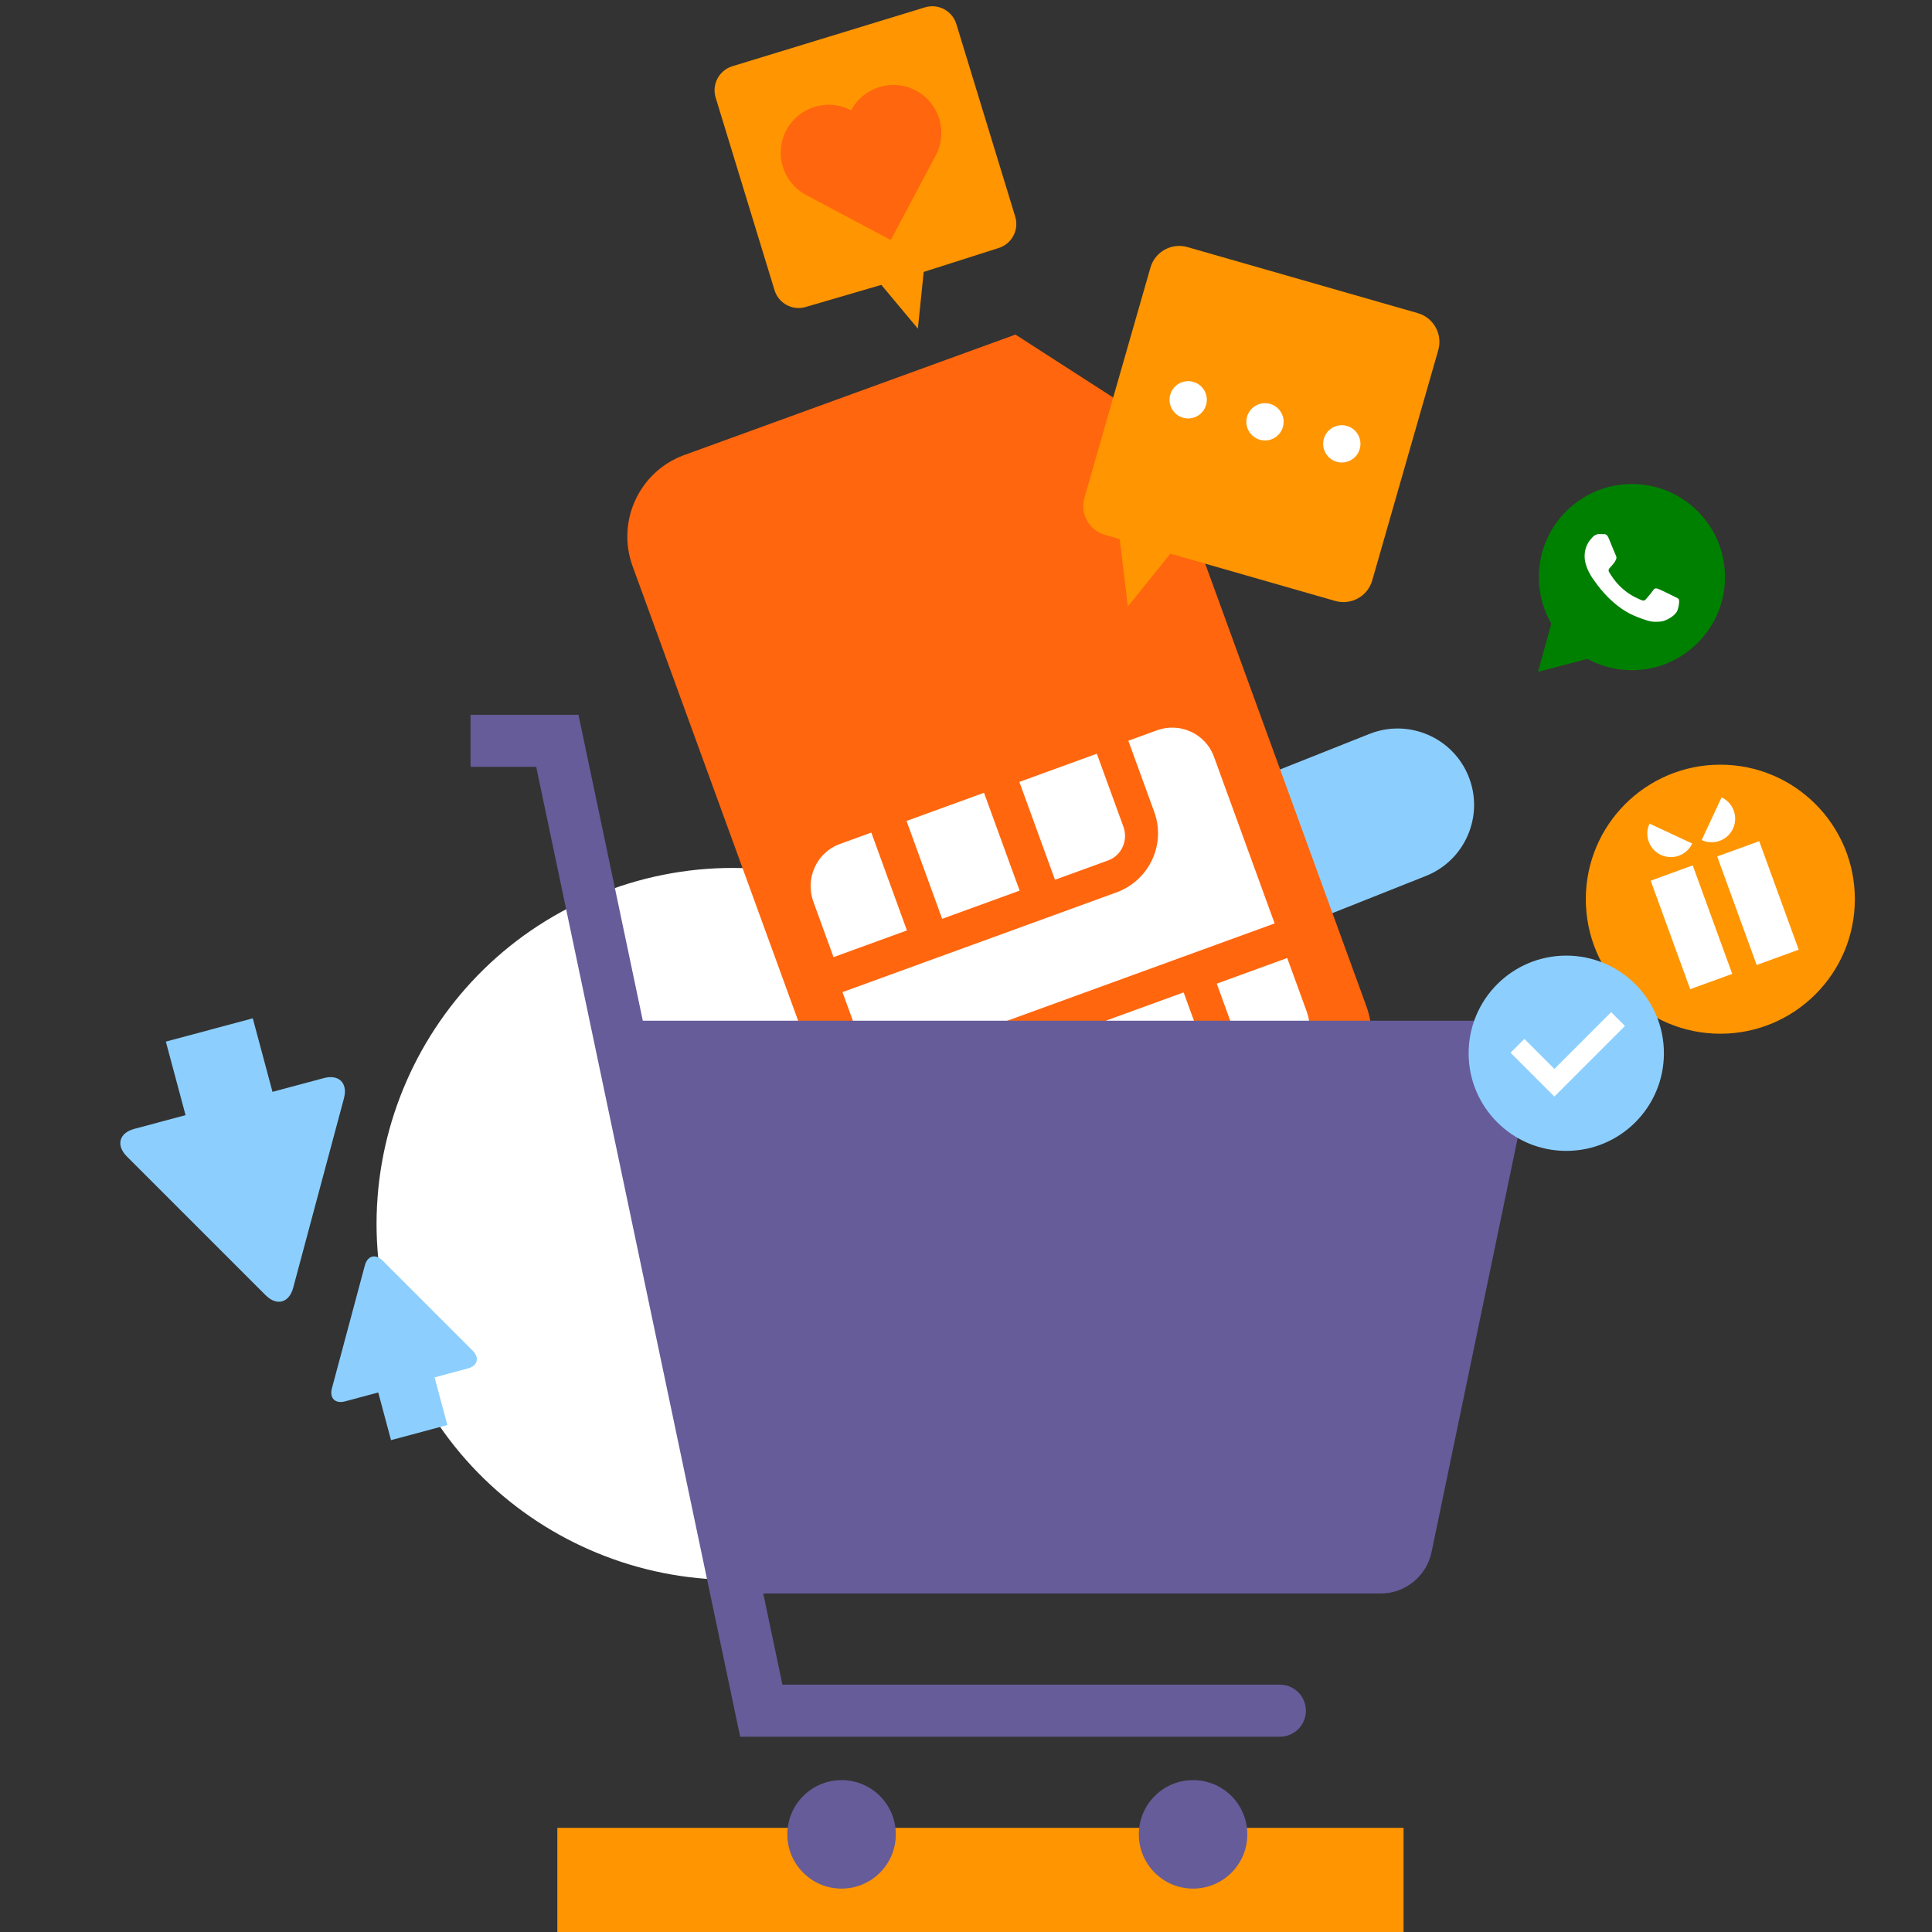 <svg width="504" height="504" viewBox="0 0 504 504" fill="none" xmlns="http://www.w3.org/2000/svg">
<rect x="0" y="0" width="504" height="504" fill="#333333" stroke="none"/>
<g clip-path="url(#clip0_3_1101)">
<path d="M366.142 476.832H145.392V504.001H366.142V476.832Z" fill="#FF9500"/>
<path d="M222.833 406.504C271.009 388.969 295.848 335.701 278.314 287.525C260.779 239.349 207.511 214.51 159.335 232.044C111.16 249.579 86.32 302.847 103.855 351.023C121.389 399.199 174.658 424.038 222.833 406.504Z" fill="white"/>
<path fill-rule="evenodd" clip-rule="evenodd" d="M320.193 206.187C309.962 210.255 304.965 221.846 309.031 232.077C313.1 242.308 324.69 247.305 334.921 243.238L371.972 228.509C382.203 224.442 387.2 212.85 383.134 202.619C379.064 192.388 367.474 187.391 357.243 191.459L320.193 206.187Z" fill="#8CCFFF"/>
<path fill-rule="evenodd" clip-rule="evenodd" d="M178.556 118.689L264.903 87.28L301.128 110.608L356.435 262.472C360.676 274.094 354.793 286.936 343.289 291.352L342.916 291.491C342.914 291.492 342.911 291.493 342.905 291.486L253.35 324.062C241.599 328.328 228.611 322.271 224.325 310.528L165.026 147.703C160.785 136.081 166.668 123.239 178.172 118.823L178.545 118.684C178.547 118.683 178.55 118.682 178.556 118.689Z" fill="#FF660D"/>
<path fill-rule="evenodd" clip-rule="evenodd" d="M279.339 270.203L288.632 295.734L268.42 303.09L259.128 277.56L279.339 270.203ZM249.94 280.585L259.233 306.116L250.975 309.121C244.985 311.302 238.269 308.097 236.049 301.997L230.792 287.555L249.94 280.585ZM335.797 249.913L340.929 264.011C343.096 269.964 339.962 276.622 333.964 278.806L326.486 281.527L317.415 256.605L335.797 249.913ZM308.773 258.883L318.065 284.414L297.853 291.77L288.561 266.239L308.773 258.883ZM301.828 190.512C307.826 188.329 314.506 191.415 316.673 197.369L332.515 240.895L227.201 279.226L219.773 258.816L291.25 232.801C299.772 229.699 304.199 220.294 301.121 211.837L294.35 193.234L301.828 190.512ZM286.132 196.62L293.068 215.677C294.366 219.245 292.574 223.188 289.073 224.463L275.212 229.507L265.92 203.977L286.132 196.62ZM256.698 206.809L265.991 232.339L245.779 239.696L236.487 214.165L256.698 206.809ZM227.299 217.191L236.592 242.721L217.444 249.691L212.188 235.25C209.968 229.151 213.051 222.377 219.042 220.196L227.299 217.191Z" fill="white"/>
<path fill-rule="evenodd" clip-rule="evenodd" d="M219.542 464.379C227.357 464.379 233.692 470.714 233.692 478.53C233.692 486.345 227.357 492.68 219.542 492.68C211.726 492.68 205.391 486.345 205.391 478.53C205.391 470.714 211.726 464.379 219.542 464.379ZM311.237 464.379C319.053 464.379 325.388 470.714 325.388 478.53C325.388 486.345 319.053 492.68 311.237 492.68C303.422 492.68 297.087 486.345 297.087 478.53C297.087 470.714 303.422 464.379 311.237 464.379ZM150.905 186.461L167.688 266.271H385.582C393.084 266.271 399.166 272.353 399.166 279.855C399.166 280.785 399.071 281.712 398.882 282.622L373.451 404.883C372.141 411.184 366.588 415.701 360.152 415.701H199.112L204.111 439.474H333.878C337.63 439.474 340.671 442.515 340.671 446.266C340.671 450.017 337.63 453.059 333.878 453.059H193.086L139.879 200.046H122.752V186.461H150.905Z" fill="#665C99"/>
<path d="M448.781 269.667C468.163 269.667 483.875 253.955 483.875 234.573C483.875 215.192 468.163 199.48 448.781 199.48C429.4 199.48 413.688 215.192 413.688 234.573C413.688 253.955 429.4 269.667 448.781 269.667Z" fill="#FF9500"/>
<path fill-rule="evenodd" clip-rule="evenodd" d="M441.582 225.751L451.885 254.058L440.919 258.049L430.616 229.742L441.582 225.751ZM458.927 219.438L469.229 247.745L458.264 251.736L447.961 223.429L458.927 219.438ZM430.31 214.855L441.445 220.047C440.008 223.122 436.354 224.452 433.281 223.019C430.204 221.584 428.874 217.93 430.31 214.855ZM449.11 208.013C452.186 209.445 453.516 213.099 452.081 216.176C450.648 219.249 446.994 220.579 443.918 219.147L449.11 208.013Z" fill="white"/>
<path fill-rule="evenodd" clip-rule="evenodd" d="M241.285 1.92C244.753 0.859 248.424 2.811 249.484 6.279L264.841 56.511C265.902 59.979 263.95 63.649 260.482 64.71L240.967 70.936L239.445 85.731L229.91 74.316L210.25 80.067C206.782 81.127 203.112 79.175 202.052 75.708L186.694 25.476C185.634 22.008 187.586 18.337 191.054 17.277L241.285 1.92Z" fill="#FF9500"/>
<path fill-rule="evenodd" clip-rule="evenodd" d="M238.944 23.629C232.849 20.388 225.28 22.702 222.039 28.797C215.943 25.556 208.375 27.87 205.134 33.966C201.893 40.062 204.206 47.63 210.302 50.871L232.376 62.608L244.113 40.534C247.354 34.439 245.04 26.87 238.944 23.629Z" fill="#FF660D"/>
<path fill-rule="evenodd" clip-rule="evenodd" d="M309.775 64.458C305.628 63.269 301.302 65.667 300.113 69.814L282.889 129.882C281.7 134.029 284.098 138.354 288.244 139.543L292.1 140.649L294.218 158.216L305.323 144.441L348.313 156.768C352.46 157.957 356.785 155.559 357.974 151.412L375.199 91.344C376.388 87.197 373.99 82.871 369.843 81.682L309.775 64.458Z" fill="#FF9500"/>
<path fill-rule="evenodd" clip-rule="evenodd" d="M311.302 99.621C313.883 100.361 315.377 103.053 314.636 105.636C313.896 108.219 311.202 109.711 308.621 108.971C306.038 108.23 304.544 105.538 305.284 102.955C306.025 100.372 308.719 98.88 311.302 99.621ZM331.34 105.367C333.921 106.107 335.415 108.799 334.674 111.382C333.934 113.965 331.24 115.456 328.659 114.716C326.076 113.976 324.582 111.283 325.322 108.7C326.063 106.117 328.757 104.626 331.34 105.367ZM351.378 111.112C353.959 111.852 355.453 114.545 354.712 117.128C353.972 119.711 351.278 121.202 348.697 120.462C346.114 119.722 344.62 117.029 345.36 114.446C346.101 111.863 348.795 110.372 351.378 111.112Z" fill="white"/>
<path fill-rule="evenodd" clip-rule="evenodd" d="M442.895 133.379C438.311 128.791 432.216 126.262 425.718 126.259C412.338 126.259 401.445 137.149 401.44 150.537C401.437 154.816 402.555 158.994 404.68 162.676L401.234 175.256L414.107 171.881C417.652 173.815 421.647 174.834 425.709 174.837H425.718C425.718 174.837 425.72 174.837 425.718 174.837C439.1 174.837 449.993 163.945 449.998 150.556C450.001 144.069 447.478 137.968 442.895 133.379Z" fill="#008000"/>
<path fill-rule="evenodd" clip-rule="evenodd" d="M432.643 153.649C432.087 153.446 431.681 153.345 431.279 153.95C430.873 154.558 429.712 155.925 429.358 156.331C429.002 156.734 428.649 156.786 428.043 156.482C427.435 156.177 425.482 155.536 423.164 153.471C421.362 151.863 420.142 149.876 419.789 149.268C419.436 148.66 419.751 148.331 420.055 148.03C420.329 147.759 420.663 147.32 420.964 146.967C421.268 146.614 421.37 146.359 421.572 145.953C421.775 145.551 421.671 145.195 421.52 144.891C421.37 144.589 420.156 141.603 419.652 140.387C419.159 139.206 418.658 139.365 418.285 139.346C417.932 139.329 417.526 139.324 417.123 139.324C416.718 139.324 416.061 139.477 415.504 140.083C414.948 140.691 413.381 142.159 413.381 145.145C413.381 148.131 415.556 151.016 415.858 151.422C416.162 151.827 420.137 157.953 426.224 160.58C427.671 161.207 428.799 161.58 429.682 161.859C431.136 162.322 432.457 162.257 433.503 162.1C434.668 161.925 437.092 160.632 437.596 159.216C438.103 157.797 438.103 156.583 437.952 156.331C437.799 156.076 437.396 155.925 436.788 155.621C436.183 155.317 433.199 153.852 432.643 153.649Z" fill="white"/>
<path fill-rule="evenodd" clip-rule="evenodd" d="M434.064 274.761C434.064 288.829 422.66 300.232 408.593 300.232C394.526 300.232 383.122 288.829 383.122 274.761C383.122 260.694 394.526 249.29 408.593 249.29C422.66 249.29 434.064 260.694 434.064 274.761Z" fill="#8CCFFF"/>
<path fill-rule="evenodd" clip-rule="evenodd" d="M420.298 264.045L423.901 267.648L405.491 286.057L394.057 274.626L397.659 271.024L405.49 278.853L420.298 264.045Z" fill="white"/>
<path fill-rule="evenodd" clip-rule="evenodd" d="M76.481 335.947C75.42 339.904 72.184 340.771 69.289 337.876L33.098 301.684C30.201 298.788 31.068 295.552 35.025 294.492L48.405 290.907L43.264 271.725L65.943 265.649L71.084 284.831L84.463 281.246C88.337 280.207 90.69 282.46 89.788 286.271L89.728 286.511L76.481 335.947Z" fill="#8CCFFF"/>
<path fill-rule="evenodd" clip-rule="evenodd" d="M95.175 330.123C95.862 327.558 97.96 326.996 99.837 328.873L123.293 352.331C125.171 354.208 124.609 356.305 122.044 356.992L113.372 359.315L116.704 371.748L102.005 375.687L98.673 363.253L90.002 365.577C87.512 366.245 85.991 364.815 86.536 362.382L86.589 362.165L95.175 330.123Z" fill="#8CCFFF"/>
</g>
<defs>
<clipPath id="clip0_3_1101">
<rect width="504" height="504" fill="white"/>
</clipPath>
</defs>
</svg>
